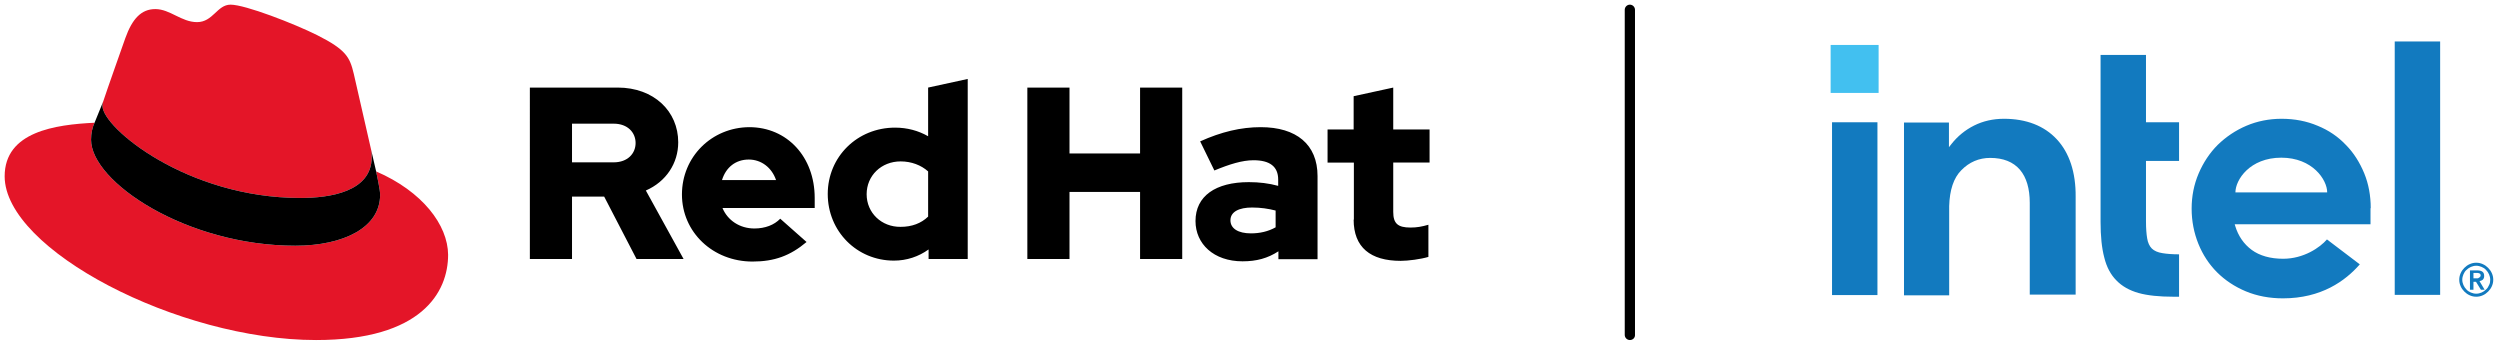 <?xml version="1.0" encoding="utf-8"?>
<!-- Generator: Adobe Illustrator 26.0.3, SVG Export Plug-In . SVG Version: 6.00 Build 0)  -->
<svg version="1.1" xmlns="http://www.w3.org/2000/svg" xmlns:xlink="http://www.w3.org/1999/xlink" x="0px" y="0px"
	 viewBox="0 0 1073.4 148" style="enable-background:new 0 0 1073.4 148;" xml:space="preserve">
<style type="text/css">
	.st0{fill:#E41528;}
	.st1{fill:#42C0F0;}
	.st2{fill:#127ABF;}
</style>
<g id="Lockup_A">
	<path id="Divider_2_" d="M699.8,146c-1.2,0-2.2-1-2.2-2.2V4.2c0-1.2,1-2.2,2.2-2.2s2.2,1,2.2,2.2v139.5
		C702.1,145,701.1,146,699.8,146z"/>
	<g id="Red_Hat_Logo_2_">
		<path class="st0" d="M129,85c12.5,0,30.6-2.6,30.6-17.5c0-1.2,0-2.3-0.3-3.4l-7.4-32.4c-1.7-7.1-3.2-10.3-15.7-16.6
			C126.4,10.2,105.3,2,99,2c-5.8,0-7.5,7.5-14.4,7.5c-6.7,0-11.6-5.6-17.9-5.6c-6,0-9.9,4.1-12.9,12.5c0,0-8.4,23.7-9.5,27.2
			C44,44.3,44,45,44,45.5C44,54.8,80.3,85,129,85 M161.5,73.6c1.7,8.2,1.7,9.1,1.7,10.1c0,14-15.7,21.8-36.4,21.8
			C80,105.5,39.1,78.1,39.1,60c0-2.8,0.6-5.4,1.5-7.3C23.8,53.5,2,56.5,2,75.7C2,107.2,76.6,146,135.7,146
			c45.3,0,56.7-20.5,56.7-36.6C192.3,96.6,181.4,82.2,161.5,73.6"/>
		<path d="M161.5,73.6c1.7,8.2,1.7,9.1,1.7,10.1c0,14-15.7,21.8-36.4,21.8C80,105.5,39.1,78.1,39.1,60c0-2.8,0.6-5.4,1.5-7.3
			l3.7-9.1C44,44.3,44,45,44,45.5C44,54.8,80.3,85,129,85c12.5,0,30.6-2.6,30.6-17.5c0-1.2,0-2.3-0.3-3.4L161.5,73.6z"/>
		<path d="M581.2,94.3c0,11.9,7.2,17.7,20.2,17.7c3.2,0,8.6-0.7,11.9-1.7V96.5c-2.8,0.8-4.9,1.2-7.7,1.2c-5.4,0-7.4-1.7-7.4-6.7
			V69.8h15.6V55.6h-15.6v-18l-17,3.7v14.3H570v14.2h11.3V94.3z M528.3,94.6c0-3.7,3.7-5.5,9.3-5.5c3.7,0,7,0.5,10.1,1.3v7.2
			c-3.2,1.8-6.8,2.6-10.6,2.6C531.6,100.2,528.3,98.1,528.3,94.6 M533.5,112.2c6,0,10.8-1.3,15.4-4.3v3.4h16.8V75.6
			c0-13.6-9.1-21-24.4-21c-8.5,0-16.9,2-26,6.1l6.1,12.5c6.5-2.7,12-4.4,16.8-4.4c7,0,10.6,2.7,10.6,8.3v2.7
			c-4-1.1-8.2-1.6-12.6-1.6c-14.3,0-22.9,6-22.9,16.7C513.3,104.7,521.1,112.2,533.5,112.2 M441.1,111.2h18.1V82.4h30.3v28.8h18.1
			V37.6h-18.1v28.3h-30.3V37.6h-18.1V111.2z M372.1,83.4c0-8,6.3-14.1,14.6-14.1c4.6,0,8.8,1.6,11.8,4.3V93c-3,2.9-7,4.4-11.8,4.4
			C378.5,97.5,372.1,91.4,372.1,83.4 M398.7,111.2h16.8V33.9l-17,3.7v20.9c-4.2-2.4-9-3.7-14.2-3.7c-16.2,0-28.9,12.5-28.9,28.5
			c0,16,12.5,28.6,28.4,28.6c5.5,0,10.6-1.7,14.9-4.8V111.2z M321.5,68.5c5.4,0,9.9,3.5,11.7,8.8H310
			C311.7,71.8,315.9,68.5,321.5,68.5 M292.8,83.5c0,16.2,13.3,28.8,30.3,28.8c9.4,0,16.2-2.5,23.2-8.4l-11.3-10
			c-2.6,2.7-6.5,4.2-11.1,4.2c-6.3,0-11.5-3.5-13.7-8.8h39.6V85c0-17.7-11.9-30.4-28.1-30.4C305.6,54.7,292.8,67.3,292.8,83.5
			 M263.5,53.1c6,0,9.4,3.8,9.4,8.3s-3.4,8.3-9.4,8.3h-17.9V53.1H263.5z M227.5,111.2h18.1V84.4h13.8l13.9,26.8h20.2l-16.2-29.4
			c8.7-3.8,13.9-11.7,13.9-20.7c0-13.3-10.4-23.5-26-23.5h-37.7V111.2z"/>
	</g>
</g>
<g id="Layer_1_1_">
	<g>
		<rect x="786" y="19.3" class="st1" width="20.6" height="20.6"/>
		<path class="st2" d="M806.1,126.7V52.5h-19.5v74.2H806.1z M935.6,127.4v-18.2c-2.9,0-5.3-0.2-7.1-0.5c-2-0.3-3.6-1-4.6-2
			c-1-1-1.7-2.5-2-4.4c-0.3-1.8-0.5-4.2-0.5-7.2v-26h14.2V52.5h-14.2V23.6h-19.5v71.7c0,6,0.5,11.2,1.6,15.3c1,4.1,2.8,7.4,5.2,9.8
			c2.4,2.5,5.6,4.3,9.5,5.4c3.9,1.1,9,1.6,14.9,1.6H935.6z M1047.7,126.7V17.8h-19.5v108.8H1047.7z M883.1,59.8
			c-5.4-5.8-13.1-8.8-22.7-8.8c-4.7,0-9,1-12.8,2.9c-3.8,1.9-7.1,4.6-9.7,7.9l-1.1,1.4l0-1.2v-9.4h-19.3v74.2h19.4V87.1l0,2.7
			c0-0.5,0-0.9,0-1.3c0.2-6.9,1.9-12.1,5.2-15.4c3.4-3.5,7.6-5.3,12.4-5.3c5.6,0,9.9,1.7,12.8,5.1c2.8,3.3,4.2,8.1,4.2,14.2l0,0v0.2
			c0,0,0,0,0,0h0l0,39.2h19.7V84.5C891.3,74,888.5,65.6,883.1,59.8z M1017.9,89.4c0-5.3-0.9-10.4-2.8-15c-1.9-4.6-4.5-8.8-7.9-12.2
			c-3.3-3.5-7.4-6.3-12.1-8.2c-4.7-2-9.9-3-15.5-3c-5.3,0-10.4,1-15.1,3c-4.7,2-8.8,4.8-12.3,8.2c-3.4,3.4-6.2,7.6-8.2,12.3
			c-2,4.7-3,9.7-3,15.1c0,5.3,1,10.4,2.9,15.1c1.9,4.7,4.6,8.8,8,12.2c3.4,3.4,7.6,6.2,12.4,8.2c4.8,2,10.2,3,15.9,3
			c16.5,0,26.8-7.5,33-14.6l-14.1-10.7c-3,3.5-10,8.3-18.8,8.3c-5.5,0-10.1-1.3-13.5-3.8c-3.4-2.5-5.8-6-7.1-10.3l-0.2-0.7h58.3
			V89.4z M959.8,82.6c0-5.4,6.2-14.9,19.7-14.9c13.4,0,19.7,9.5,19.7,14.9L959.8,82.6z"/>
		<path class="st2" d="M1069.9,117.3c-0.4-0.9-0.9-1.6-1.6-2.3c-0.7-0.7-1.4-1.2-2.3-1.6c-0.9-0.4-1.8-0.6-2.8-0.6
			c-1,0-1.9,0.2-2.8,0.6c-0.9,0.4-1.6,0.9-2.3,1.6c-0.7,0.7-1.2,1.4-1.6,2.3c-0.4,0.9-0.6,1.8-0.6,2.8c0,1,0.2,1.9,0.6,2.8
			c0.4,0.9,0.9,1.6,1.6,2.3c0.7,0.7,1.4,1.2,2.3,1.6s1.8,0.6,2.8,0.6c1,0,1.9-0.2,2.8-0.6c0.9-0.4,1.6-0.9,2.3-1.6
			c0.7-0.7,1.2-1.4,1.6-2.3c0.4-0.9,0.6-1.8,0.6-2.8C1070.5,119.1,1070.3,118.2,1069.9,117.3z M1068.7,122.4
			c-0.3,0.7-0.7,1.4-1.3,1.9c-0.5,0.5-1.2,1-1.9,1.3c-0.7,0.3-1.5,0.5-2.3,0.5c-0.8,0-1.6-0.2-2.3-0.5c-0.7-0.3-1.4-0.7-1.9-1.3
			c-0.5-0.5-1-1.2-1.3-1.9c-0.3-0.7-0.5-1.5-0.5-2.3c0-0.8,0.2-1.6,0.5-2.3c0.3-0.7,0.7-1.4,1.3-1.9c0.5-0.5,1.2-1,1.9-1.3
			c0.7-0.3,1.5-0.5,2.3-0.5c0.8,0,1.6,0.2,2.3,0.5c0.7,0.3,1.4,0.7,1.9,1.3c0.5,0.5,1,1.2,1.3,1.9c0.3,0.7,0.5,1.5,0.5,2.3
			C1069.2,120.9,1069.1,121.7,1068.7,122.4z M1064.6,120.7c0.6-0.1,1-0.3,1.4-0.6c0.4-0.4,0.6-0.9,0.6-1.6c0-0.8-0.2-1.4-0.7-1.8
			c-0.5-0.4-1.2-0.6-2.2-0.6h-3.2v8.3h1.5v-3.4h1.1l2.1,3.4h1.6L1064.6,120.7z M1063.8,119.5c-0.2,0-0.5,0-0.7,0h-1.1v-2.3h1.1
			c0.2,0,0.5,0,0.7,0c0.2,0,0.4,0.1,0.6,0.1c0.2,0.1,0.3,0.2,0.5,0.3c0.1,0.2,0.2,0.4,0.2,0.6c0,0.3-0.1,0.5-0.2,0.6
			c-0.1,0.2-0.3,0.3-0.5,0.4C1064.2,119.4,1064,119.5,1063.8,119.5z"/>
	</g>
</g>
</svg>
